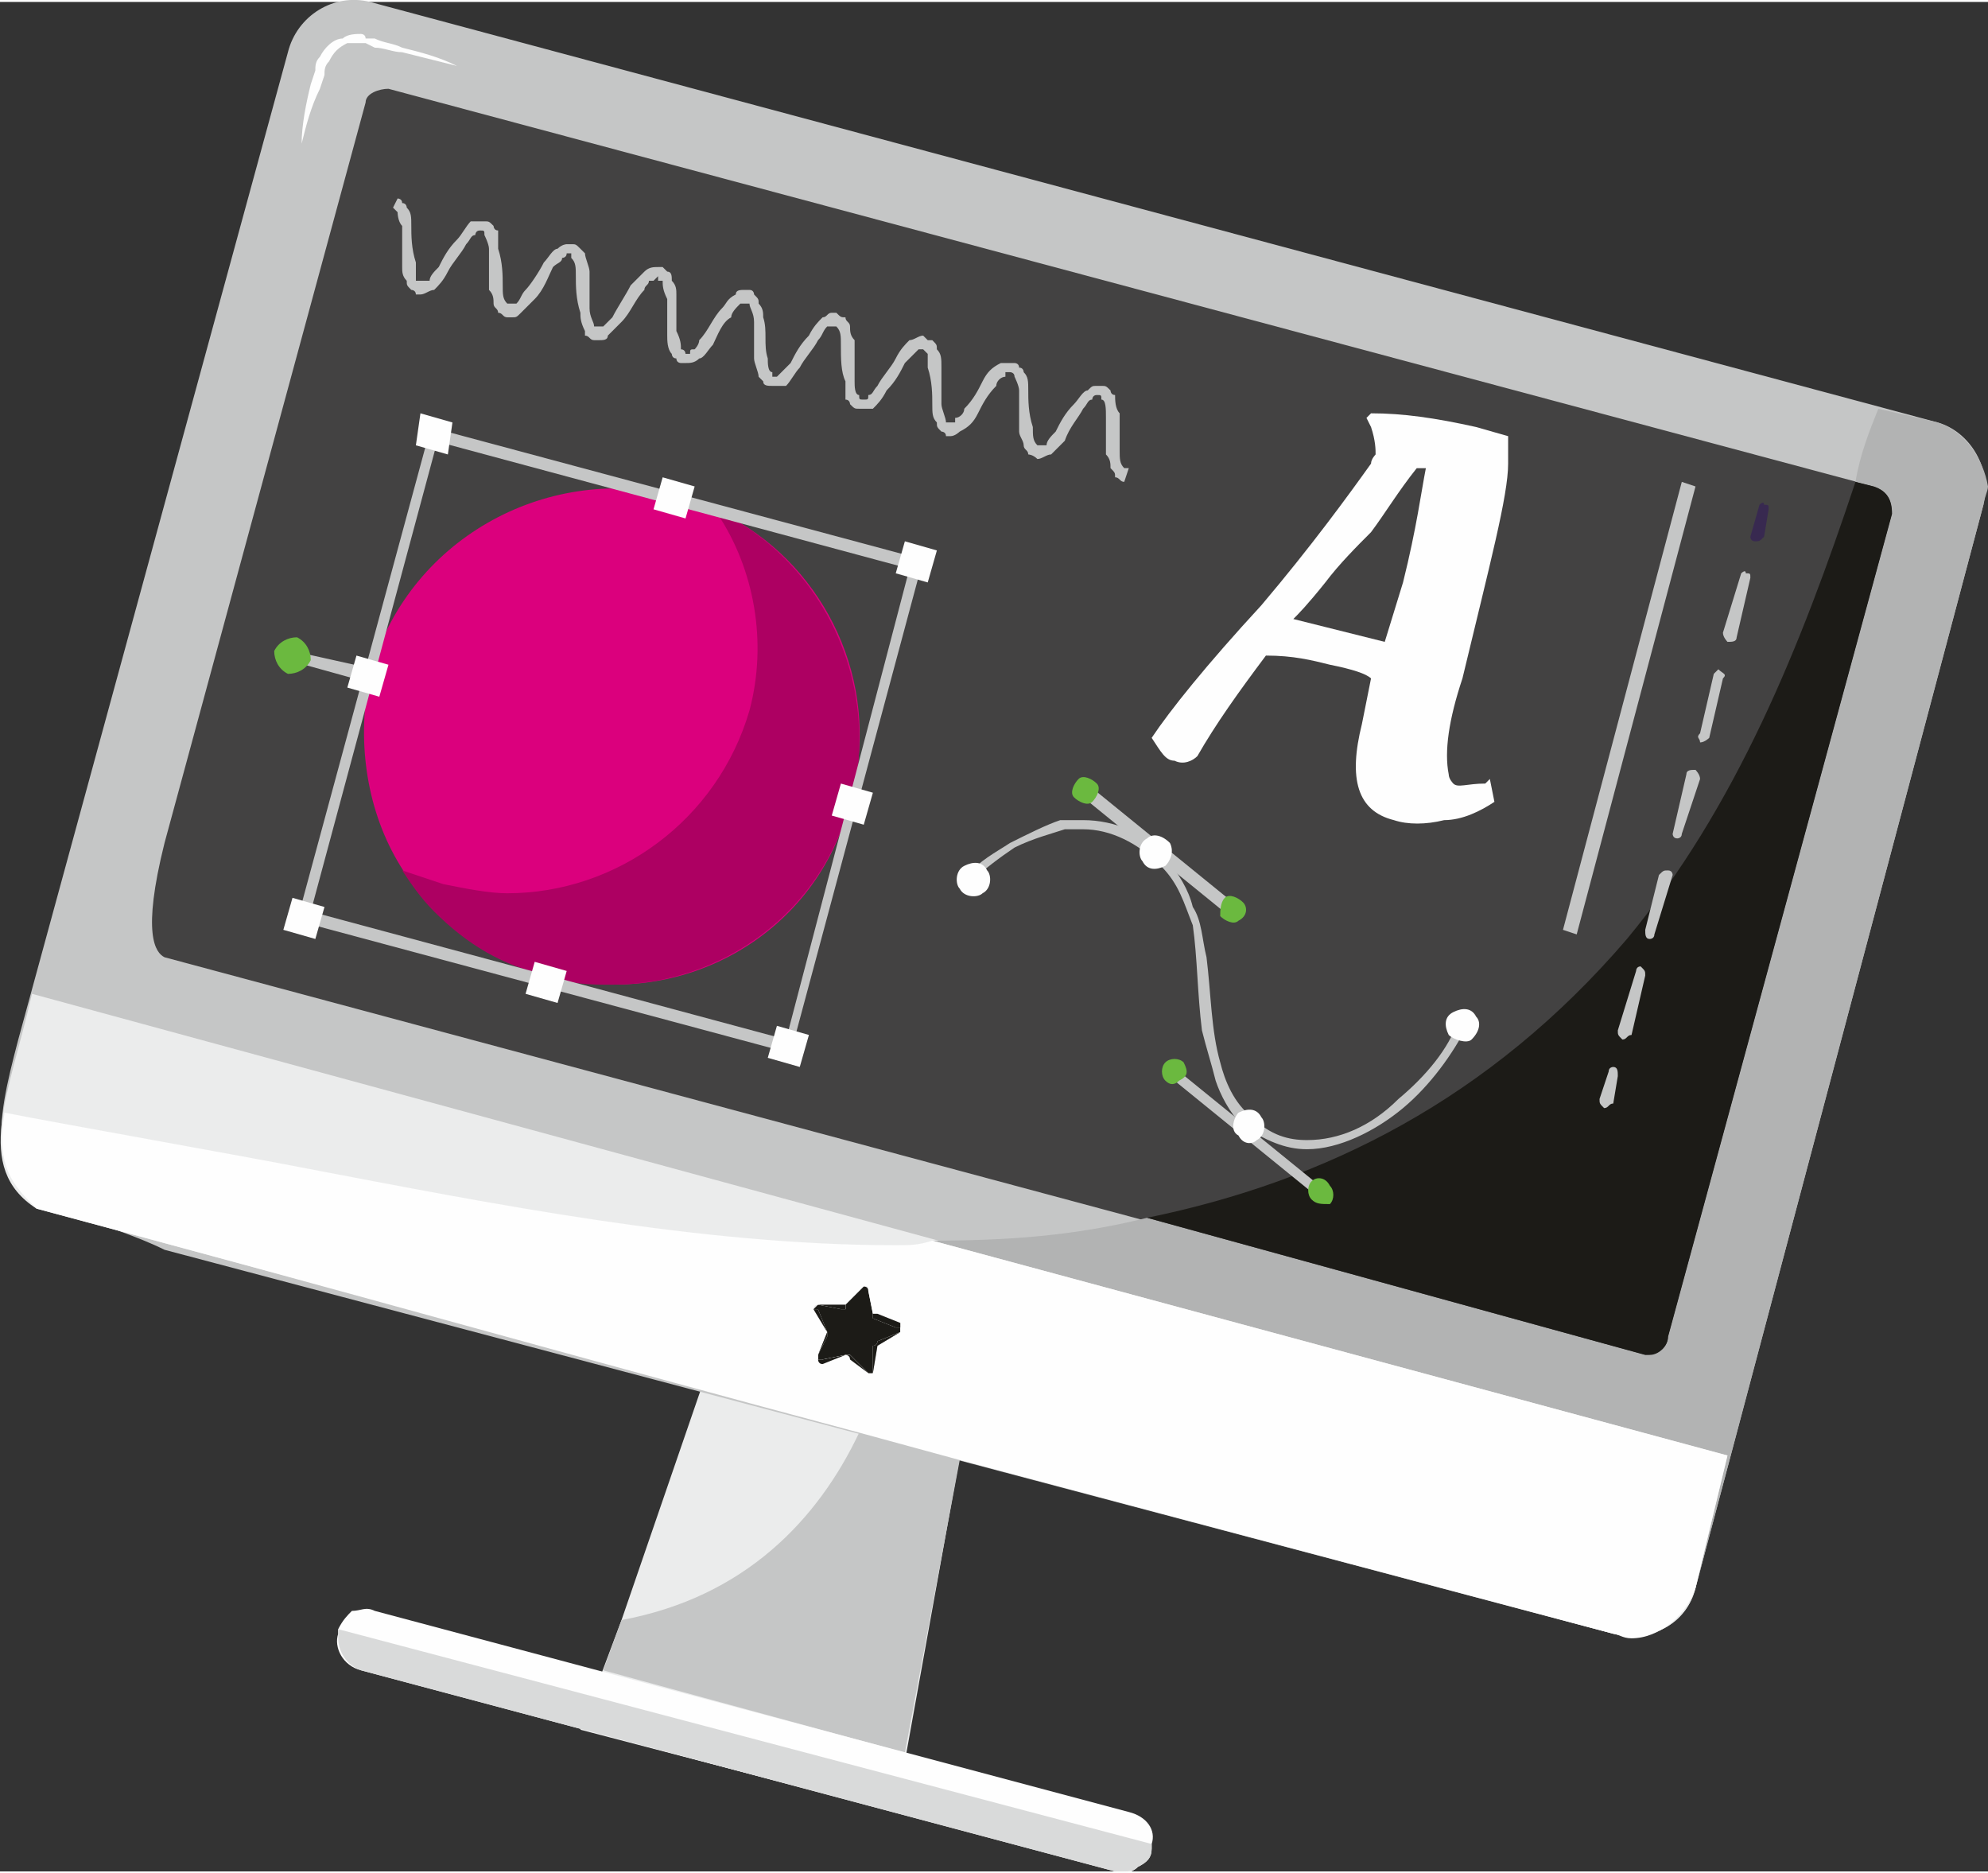 <?xml version="1.0" encoding="UTF-8"?> <!-- Creator: CorelDRAW X8 --> <svg xmlns="http://www.w3.org/2000/svg" xmlns:xlink="http://www.w3.org/1999/xlink" xml:space="preserve" width="1280px" height="1206px" style="shape-rendering:geometricPrecision; text-rendering:geometricPrecision; image-rendering:optimizeQuality; fill-rule:evenodd; clip-rule:evenodd" viewBox="0 0 435 409"><rect x="0" y="0" width="435" height="409" fill="#333333" stroke="none"/> <defs> <style type="text/css"> <![CDATA[ .fil7 {fill:#FEFEFE;fill-rule:nonzero} .fil3 {fill:#FEFEFE;fill-rule:nonzero} .fil16 {fill:#FEFEFE;fill-rule:nonzero} .fil1 {fill:#EBECEC;fill-rule:nonzero} .fil4 {fill:#D9DADA;fill-rule:nonzero} .fil2 {fill:#C5C6C6;fill-rule:nonzero} .fil13 {fill:#C5C6C6;fill-rule:nonzero} .fil9 {fill:#B2B3B3;fill-rule:nonzero} .fil5 {fill:#434242;fill-rule:nonzero} .fil11 {fill:#9B73AC;fill-rule:nonzero} .fil0 {fill:#9585BC;fill-rule:nonzero} .fil15 {fill:#382950;fill-rule:nonzero} .fil8 {fill:#35274E;fill-rule:nonzero} .fil6 {fill:#1C1B17;fill-rule:nonzero} .fil12 {fill:#AD0062;fill-rule:nonzero} .fil10 {fill:#DB007D;fill-rule:nonzero} .fil14 {fill:#6BB93F;fill-rule:nonzero} ]]> </style> </defs> <g id="Слой_x0020_1">  <g id="_2388374555152"> <path class="fil0" d="M417 56c0,0 0,0 0,0 0,0 0,0 0,0z"></path> <path class="fil0" d="M417 56c0,0 0,0 0,0 0,0 0,0 0,0z"></path> <polygon class="fil1" points="196,396 127,378 136,354 168,261 218,274 "></polygon> <path class="fil2" d="M198 383l-66 -18 4 -11c27,-5 43,-22 52,-41l22 6 -12 64z"></path> <path class="fil3" d="M252 404c0,2 -1,3 -3,4 -1,1 -3,2 -5,1l-165 -44c-4,-1 -6,-5 -5,-8 0,-1 0,-1 0,-1 1,-2 2,-3 3,-4 2,0 3,-1 5,0l165 44c4,1 6,4 5,7 0,1 0,1 0,1z"></path> <path class="fil4" d="M246 409c-1,0 -2,0 -2,0l-165 -44c-3,-1 -5,-4 -5,-7 0,0 0,-1 0,-1 0,-1 0,-1 0,-1l178 47c0,1 0,1 0,1 0,2 -1,3 -3,4 -1,1 -2,1 -3,1z"></path> <path class="fil2" d="M434 110l-63 237c-2,8 -10,12 -18,10l-317 -84c-6,-3 -13,-5 -20,-8 -20,-5 -17,-19 -12,-38l59 -216c2,-8 10,-13 18,-11l343 92c7,2 12,10 10,18z"></path> <path class="fil1" d="M378 318l-7 29c-2,8 -10,12 -18,10l-345 -93c-14,-9 -6,-25 -1,-47l371 101z"></path> <path class="fil5" d="M360 296l-324 -87c-2,-1 -5,-5 0,-25l44 -162c0,-2 3,-3 5,-3l325 87c3,1 4,3 4,6l-49 180c0,3 -3,4 -5,4z"></path> <path class="fil6" d="M190 282l1 5c0,0 0,0 1,0l5 3c0,0 0,1 0,1l-5 3c0,0 0,0 0,0l-1 6c0,0 -1,1 -1,0l-4 -4c0,0 -1,0 -1,0l-5 1c-1,1 -1,0 -1,-1l2 -5c0,0 0,0 0,0l-3 -5c0,0 1,-1 1,-1l6 1c0,0 0,0 0,-1l4 -4c0,0 1,0 1,1z"></path> <path class="fil7" d="M190 282l0 0 1 5c0,0 0,1 0,1l5 2c1,0 1,0 1,0 0,1 0,1 0,1l-5 2c0,1 -1,1 -1,1l0 6c0,0 0,0 -1,0 0,0 0,0 0,0l-4 -4c0,0 -1,0 -1,0l0 0 -5 1 0 0c-1,0 -1,0 -1,0l0 -1 2 -4c0,-1 0,-1 0,-1 0,0 0,0 0,0l-2 -5 -1 0c0,-1 1,-1 1,-1l0 0 5 1 0 0 1 0c0,0 0,0 0,-1l4 -4c0,0 0,0 0,0 1,0 1,0 1,1l0 0 0 0c0,-1 0,-1 -1,-1 0,0 0,0 0,0l-4 4c0,0 0,0 0,0l0 0 0 0 -6 0 0 0 0 0c0,0 -1,0 -1,1 0,0 0,0 0,0l3 5 0 0 0 0 -2 5c0,0 0,1 0,1 0,0 0,1 1,1l0 0 5 -2 0 0c0,0 1,0 1,1l4 3c0,0 0,0 0,0 1,0 1,0 1,0l1 -6c0,0 0,0 0,0l5 -3c0,0 0,0 0,-1 0,0 0,0 0,-1l-5 -2c-1,0 -1,0 -1,0l-1 -5 0 0z"></path> <path class="fil7" d="M66 31c0,-4 1,-9 2,-13l1 -3c0,-1 0,-2 1,-3 1,-2 3,-4 5,-4 1,-1 3,-1 4,-1 0,0 1,0 1,1l2 0c2,1 4,1 6,2 4,1 8,2 12,4 -4,-1 -8,-2 -12,-3 -2,0 -4,-1 -6,-1l-2 -1c0,0 -1,0 -1,0 -1,0 -2,0 -3,0 -2,1 -3,2 -4,4 -1,1 -1,2 -1,3l-1 3c-2,4 -3,8 -4,12z"></path> <polygon class="fil8" points="424,92 411,89 411,89 "></polygon> <path class="fil9" d="M371 347l7 -29 -174 -47c16,0 31,-1 47,-5l109 30c0,0 1,0 1,0 2,0 4,-2 4,-4l49 -180c0,-3 -1,-5 -4,-6l-4 -1c1,-6 3,-11 5,-16l13 3c6,2 10,8 11,14 0,1 -1,3 -1,4l-63 237z"></path> <path class="fil3" d="M357 358c-2,0 -3,-1 -4,-1l-143 -38 -22 -6c-60,-16 -120,-33 -180,-49 -5,-5 -9,-9 -7,-21 10,2 55,10 65,12 42,8 87,17 130,17 3,0 5,0 8,-1l174 47 -7 29c-2,6 -8,11 -14,11zm-167 -58c0,0 0,0 0,0 1,0 1,0 1,0l1 -6c0,0 0,0 0,0l5 -3c0,0 0,0 0,-1 0,0 0,0 0,-1l-5 -2c-1,0 -1,0 -1,0l-1 -5 0 0 0 0c0,-1 0,-1 -1,-1 0,0 0,0 0,0 0,0 0,0 0,0 0,0 0,0 0,0l-4 4c0,0 0,0 0,0l0 0 0 0 -6 0 0 0 0 0c0,0 -1,0 -1,1 0,0 0,0 0,0l3 5 0 0 0 0 -2 5c0,0 0,1 0,1 0,0 0,1 1,1l0 0 5 -2 0 0c0,0 1,0 1,1l4 3c0,0 0,0 0,0 0,0 0,0 0,0z"></path> <path class="fil6" d="M361 296c0,0 -1,0 -1,0l-109 -30c39,-8 75,-26 105,-61 24,-29 38,-64 50,-100l4 1c3,1 4,3 4,6l-49 180c0,2 -2,4 -4,4z"></path> <path class="fil6" d="M190 300c0,0 0,0 0,0 0,0 0,0 0,0 0,0 0,0 0,0l-4 -3c0,-1 -1,-1 -1,-1l0 0 -5 2 0 0c-1,0 -1,-1 -1,-1 0,0 0,-1 0,-1l2 -5 0 0 0 0 -3 -5c0,0 0,0 0,0 0,-1 1,-1 1,-1l0 0 0 0 6 0 0 0 0 0c0,0 0,0 0,0l4 -4c0,0 0,0 0,0 0,0 0,0 0,0 0,0 0,0 0,0 1,0 1,0 1,1l0 0 0 0c0,-1 0,-1 -1,-1 0,0 0,0 0,0l-4 4c0,1 0,1 0,1l-1 0 0 0 -5 -1 0 0c0,0 -1,0 -1,1l1 0 2 5c0,0 0,0 0,0 0,0 0,0 0,1l-2 4 0 1c0,0 0,0 1,0l0 0 5 -1 0 0c0,0 1,0 1,0l4 4c0,0 0,0 0,0 1,0 1,0 1,0l0 -6c0,0 1,0 1,-1l5 -2c0,0 0,0 0,-1 0,0 0,0 -1,0l-5 -2c0,0 0,-1 0,-1l-1 -5 0 0 0 0 1 5c0,0 0,0 1,0l5 2c0,1 0,1 0,1 0,1 0,1 0,1l-5 3c0,0 0,0 0,0l-1 6c0,0 0,0 -1,0z"></path> <path class="fil10" d="M186 175c-7,29 -37,46 -66,38 -15,-4 -26,-13 -33,-25 -7,-12 -9,-27 -6,-41 8,-29 38,-46 67,-39 5,2 9,4 14,6 20,12 31,37 24,61z"></path> <path class="fil11" d="M134 215c-5,0 -9,0 -14,-2 -10,-2 -18,-7 -25,-14 7,7 15,12 25,14 5,2 9,2 14,2 24,0 46,-16 52,-40 2,-5 2,-10 2,-14 0,4 0,9 -2,14 -6,24 -28,40 -52,40zm-39 -16c0,0 0,0 0,0 0,0 0,0 0,0zm0 0c0,0 0,0 0,0 0,0 0,0 0,0zm0 0c0,0 0,0 0,0 0,0 0,0 0,0zm0 0c0,0 0,0 0,0 0,0 0,0 0,0zm0 0c0,0 0,0 0,0 0,0 0,0 0,0zm0 0c0,0 0,0 0,0 0,0 0,0 0,0zm0 0c0,0 0,0 0,0 0,0 0,0 0,0z"></path> <path class="fil12" d="M134 215c-5,0 -9,0 -14,-2 -10,-2 -18,-7 -25,-14 0,0 0,0 0,0 0,0 0,0 0,0 0,0 0,0 0,0 0,0 0,0 0,0 0,0 0,0 0,0 0,0 0,0 0,0 0,0 0,0 0,0 0,0 0,0 0,0 0,0 0,0 0,0 0,0 0,0 0,0 0,0 0,0 0,0 0,0 0,0 0,0 0,0 0,0 0,0 0,0 0,0 0,0 -3,-3 -5,-6 -7,-9 3,1 6,2 9,3 5,1 10,2 14,2 24,0 46,-16 53,-40 4,-15 1,-31 -7,-43 2,1 3,1 5,2 16,10 26,28 26,47 0,4 0,9 -2,14 -6,24 -28,40 -52,40z"></path> <polygon class="fil13" points="95,94 95,96 199,124 172,227 68,199 96,95 95,94 95,96 95,94 94,94 65,201 173,230 202,122 94,93 94,94 "></polygon> <path class="fil13" d="M82 146l-18 -4c-1,-1 -1,0 -1,0 -1,1 0,2 0,2l18 5c1,0 1,-1 1,-1 1,-1 0,-2 0,-2z"></path> <polygon class="fil7" points="170,224 177,226 175,233 168,231 "></polygon> <polygon class="fil7" points="117,210 124,212 122,219 115,217 "></polygon> <polygon class="fil7" points="64,196 71,198 69,205 62,203 "></polygon> <polygon class="fil7" points="184,171 191,173 189,180 182,178 "></polygon> <polygon class="fil7" points="198,118 205,120 203,127 196,125 "></polygon> <polygon class="fil7" points="145,104 152,106 150,113 143,111 "></polygon> <polygon class="fil7" points="92,90 99,92 98,99 91,97 "></polygon> <polygon class="fil7" points="78,143 85,145 83,152 76,150 "></polygon> <path class="fil14" d="M60 142c1,-2 3,-3 5,-3 2,1 3,3 3,5 -1,2 -3,3 -5,3 -2,-1 -3,-3 -3,-5z"></path> <path class="fil13" d="M86 45c0,0 0,0 1,1 0,0 0,2 1,3 0,3 0,6 0,9 0,1 0,2 1,3 0,1 0,1 1,2 0,0 1,0 1,1 1,0 1,0 1,0 1,0 2,-1 3,-1 1,-1 2,-2 3,-4 1,-2 3,-4 4,-6 1,-1 1,-2 2,-2 0,0 0,-1 1,-1 0,0 0,0 0,0l0 0c1,0 1,0 1,1 0,0 1,2 1,3 0,3 0,6 0,9 1,1 1,2 1,3 0,1 1,1 1,2 1,0 1,1 2,1 0,0 0,0 1,0 1,0 1,0 2,-1 1,-1 2,-2 3,-3 2,-2 3,-5 4,-7 1,-1 2,-1 2,-2 0,0 1,0 1,-1 0,0 0,0 0,0l1 0 0 0c0,0 0,1 0,1 1,1 1,2 1,4 0,2 0,5 1,8 0,1 0,2 1,4 0,0 0,1 0,1 1,0 1,1 2,1 0,0 1,0 1,0 1,0 2,0 2,-1 1,-1 2,-2 3,-3 2,-2 3,-5 5,-7 0,-1 1,-1 1,-2 1,0 1,0 1,0 0,0 1,-1 1,-1l0 1c0,0 0,0 1,0 0,1 0,2 1,4 0,2 0,5 0,8 0,1 0,3 1,4 0,0 0,1 1,1 0,1 1,1 1,1 1,0 1,0 1,0 1,0 2,0 3,-1 1,0 2,-2 3,-3 1,-2 2,-5 4,-6 0,-1 1,-2 2,-3 0,0 0,0 0,0 1,0 1,0 1,0l0 0c1,0 1,0 1,0 0,1 1,2 1,4 0,2 0,5 0,8 0,1 1,3 1,4 0,0 1,1 1,1 0,1 1,1 2,1 0,0 0,0 1,0 0,0 1,0 2,0 1,-1 2,-3 3,-4 1,-2 3,-4 4,-6 1,-1 1,-2 2,-3 0,0 1,0 1,0 0,0 0,0 0,0l1 0c0,0 0,0 0,0 1,1 1,2 1,4 0,3 0,6 1,8 0,2 0,3 0,4 1,0 1,1 1,1 1,1 1,1 2,1 0,0 1,0 1,0 1,0 2,0 2,0 1,-1 2,-2 3,-4 2,-2 3,-4 4,-6 1,-1 2,-2 2,-2 1,-1 1,-1 1,-1 0,0 0,0 1,0l0 0c0,0 0,0 1,1 0,0 0,2 0,3 1,3 1,6 1,8 0,2 0,3 1,4 0,1 0,1 1,2 0,0 1,0 1,1 1,0 1,0 1,0 1,0 2,-1 2,-1 2,-1 3,-2 4,-4 1,-2 2,-4 4,-6 0,-1 1,-2 2,-2 0,0 0,-1 0,-1 1,0 1,0 1,0l0 0c0,0 1,0 1,1 0,0 1,2 1,3 0,3 0,6 0,9 0,1 1,2 1,3 0,1 1,1 1,2 0,0 1,0 2,1 0,0 0,0 0,0 1,0 2,-1 3,-1 1,-1 2,-2 3,-3 1,-3 3,-5 4,-7 1,-1 1,-2 2,-2 0,0 0,-1 1,-1 0,0 0,0 0,0l0 0c1,0 1,0 1,1 1,0 1,2 1,4 0,2 0,5 0,8 1,1 1,2 1,3 1,1 1,1 1,2 1,0 1,1 2,1l1 -3c-1,0 -1,0 -1,0 -1,-1 -1,-2 -1,-4 0,-2 0,-5 0,-8 -1,-1 -1,-3 -1,-4 -1,0 -1,-1 -1,-1 -1,-1 -1,-1 -2,-1 0,0 0,0 -1,0 -1,0 -1,0 -2,1 -1,0 -2,2 -3,3 -2,2 -3,4 -4,6 -1,1 -2,2 -2,3 -1,0 -1,0 -1,0 0,0 0,0 -1,0l0 0c0,0 0,0 0,0 -1,-1 -1,-2 -1,-4 -1,-3 -1,-6 -1,-8 0,-2 0,-3 -1,-4 0,0 0,-1 -1,-1 0,-1 -1,-1 -1,-1 0,0 -1,0 -1,0 -1,0 -2,0 -2,0 -2,1 -3,2 -4,4 -1,2 -2,4 -4,6 0,1 -1,2 -2,2 0,1 0,1 0,1 -1,0 -1,0 -1,0l0 0c0,0 -1,0 -1,0 0,-1 -1,-3 -1,-4 0,-3 0,-6 0,-8 0,-2 0,-3 -1,-4 0,-1 0,-1 -1,-2 0,0 -1,0 -1,0 -1,-1 -1,-1 -1,-1 -1,0 -2,1 -3,1 -1,1 -2,2 -3,4 -1,2 -3,4 -4,6 -1,1 -1,2 -2,2 0,1 0,1 -1,1 0,0 0,0 0,0l0 0c-1,0 -1,0 -1,-1 -1,0 -1,-2 -1,-3 0,-3 0,-6 0,-9 -1,-1 -1,-2 -1,-3 0,-1 -1,-1 -1,-2 -1,0 -1,0 -2,-1 0,0 0,0 -1,0 -1,0 -1,1 -2,1 -1,1 -2,2 -3,4 -2,2 -3,4 -4,6 -1,1 -2,2 -2,2 0,0 -1,1 -1,1 0,0 0,0 0,0l-1 0c0,0 0,0 0,-1 -1,0 -1,-2 -1,-3 -1,-3 0,-6 -1,-9 0,-1 0,-2 -1,-3 0,-1 0,-1 -1,-2 0,0 0,-1 -1,-1 0,0 -1,0 -1,0 -1,0 -2,0 -2,1 -2,1 -2,2 -3,3 -2,2 -3,5 -5,7 0,1 -1,2 -1,2 -1,0 -1,0 -1,1 0,0 -1,0 -1,0l0 0c0,0 0,-1 -1,-1 0,-1 0,-2 -1,-4 0,-2 0,-5 0,-8 0,-1 0,-2 -1,-3 0,-1 0,-2 -1,-2 0,0 -1,-1 -1,-1 -1,0 -1,0 -1,0 -1,0 -2,0 -3,1 -1,1 -2,2 -3,3 -1,2 -3,5 -4,7 -1,1 -1,1 -2,2 0,0 0,0 -1,0 0,0 0,1 0,1l0 -1c-1,0 -1,0 -1,0 0,-1 -1,-2 -1,-4 0,-2 0,-5 0,-8 0,-1 -1,-3 -1,-4 0,0 -1,-1 -1,-1 -1,-1 -1,-1 -2,-1l0 0c0,0 0,0 -1,0 0,0 -1,0 -2,1 -1,0 -2,2 -3,3 -1,2 -3,5 -4,6 -1,1 -1,2 -2,3 0,0 -1,0 -1,0 0,0 0,0 0,0l-1 0c0,0 0,0 0,0 -1,-1 -1,-2 -1,-4 0,-2 0,-5 -1,-8 0,-1 0,-3 0,-4 -1,0 -1,-1 -1,-1 -1,-1 -1,-1 -2,-1 0,0 -1,0 -1,0 -1,0 -2,0 -2,0 -1,1 -2,3 -3,4 -2,2 -3,4 -4,6 -1,1 -2,2 -2,3 -1,0 -1,0 -1,0 0,0 -1,0 -1,0l0 0c0,0 0,0 -1,0 0,-1 0,-2 0,-4 -1,-3 -1,-6 -1,-8 0,-2 0,-3 -1,-4 0,0 0,-1 -1,-1 0,-1 -1,-1 -1,-1l-1 2z"></path> <polygon class="fil13" points="368,105 342,203 345,204 371,106 "></polygon> <path class="fil15" d="M385 110l-2 7c0,0 0,1 1,1 1,0 1,0 2,-1l1 -6c0,-1 0,-1 -1,-1 0,-1 -1,0 -1,0z"></path> <path class="fil13" d="M381 125l-4 13c0,1 1,2 1,2 1,0 2,0 2,-1l3 -13c0,-1 0,-1 -1,-1 0,-1 -1,0 -1,0zm-6 22l-3 13c-1,1 0,1 0,2 1,0 2,-1 2,-1l3 -13c1,-1 0,-1 -1,-2 0,0 -1,1 -1,1zm-6 22l-3 13c0,0 0,1 1,1 0,0 1,0 1,-1l4 -12c0,-1 -1,-2 -1,-2 -1,0 -2,0 -2,1zm-6 22l-3 12c0,1 0,2 1,2 0,0 1,0 1,-1l4 -13c0,0 0,-1 -1,-1 -1,0 -1,0 -2,1zm-5 21l-4 13c0,1 0,1 1,2 1,0 1,-1 2,-1l3 -13c0,-1 0,-1 -1,-2 -1,0 -1,1 -1,1z"></path> <path class="fil13" d="M352 234l-2 6c0,1 0,1 1,2 1,0 1,-1 2,-1l1 -6c0,-1 0,-2 -1,-2 0,0 -1,0 -1,1z"></path> <path class="fil16" d="M303 140l4 -13c3,-12 4,-20 5,-25 -1,0 -2,0 -2,0 -4,5 -7,10 -10,14 -3,3 -7,7 -10,11 -4,5 -6,7 -7,8l20 5zm-41 25c-1,1 -3,2 -5,1 -2,0 -3,-2 -5,-5 4,-6 12,-16 24,-29 11,-13 19,-24 24,-31 0,-1 1,-2 1,-2 0,-1 0,-3 -1,-6l-1 -2 1 -1c7,0 14,1 23,3l7 2c0,2 0,4 0,6 0,7 -4,22 -10,47 -3,9 -4,16 -3,21 0,1 1,2 1,2 1,1 3,0 7,0l1 -1 1 5c-3,2 -7,4 -11,4 -4,1 -8,1 -11,0 -8,-2 -10,-9 -7,-21l2 -10c-1,-1 -4,-2 -9,-3 -4,-1 -8,-2 -14,-2 -6,8 -11,15 -15,22z"></path> <path class="fil13" d="M213 192c2,-2 6,-5 9,-7 4,-2 8,-3 11,-4 1,0 2,0 4,0 6,0 12,3 17,8 4,4 5,8 7,13 1,7 1,15 2,23 1,4 2,7 3,11 1,3 3,7 6,10 5,3 9,5 14,5 7,0 15,-4 21,-9 6,-5 11,-12 14,-18 0,0 0,-1 0,-1 -1,0 -2,0 -2,0 -2,6 -7,12 -13,17 -6,6 -13,9 -20,9 -4,0 -8,-1 -12,-5 -4,-3 -6,-8 -7,-12 -2,-7 -2,-15 -3,-23 -1,-4 -1,-8 -3,-11 -1,-4 -3,-7 -6,-11 -4,-5 -11,-8 -18,-8 -2,0 -3,0 -5,0 -3,1 -7,3 -11,5 -3,2 -7,4 -9,7 0,0 0,1 0,1 0,1 1,1 1,0z"></path> <path class="fil13" d="M290 260l-32 -26c0,-1 -1,-1 -2,0 0,0 0,1 1,2l32 26c0,0 1,0 1,-1 1,0 1,-1 0,-1z"></path> <path class="fil14" d="M259 232c1,2 1,3 -1,4 -1,1 -2,1 -3,0 -1,-1 -1,-3 0,-4 1,-1 3,-1 4,0z"></path> <path class="fil14" d="M291 259c1,1 1,3 0,4 -2,0 -3,0 -4,-1 -1,-1 -1,-3 0,-4 1,-1 3,-1 4,1z"></path> <path class="fil13" d="M271 198l-32 -26c-1,-1 -1,-1 -2,0 0,1 0,1 0,2l32 26c1,0 2,0 2,0 1,-1 0,-2 0,-2z"></path> <path class="fil14" d="M240 171c1,1 0,3 -1,4 -1,1 -3,0 -4,-1 -1,-1 0,-3 1,-4 1,-1 3,0 4,1z"></path> <path class="fil14" d="M272 197c1,1 1,3 -1,4 -1,1 -3,0 -4,-1 0,-1 0,-3 1,-4 1,-1 3,0 4,1z"></path> <path class="fil7" d="M216 190c1,1 1,4 -1,5 -1,1 -4,1 -5,-1 -1,-1 -1,-4 1,-5 2,-1 4,-1 5,1z"></path> <path class="fil7" d="M323 222c1,1 1,3 -1,5 -1,1 -4,0 -5,-1 -1,-2 -1,-4 1,-5 2,-1 4,-1 5,1z"></path> <path class="fil7" d="M256 184c1,2 0,4 -1,5 -2,1 -4,1 -5,-1 -1,-1 -1,-4 1,-5 1,-1 3,-1 5,1z"></path> <path class="fil7" d="M276 244c1,1 1,4 -1,5 -1,1 -3,1 -4,-1 -2,-1 -1,-4 0,-5 2,-1 4,-1 5,1z"></path> </g> </g> </svg> 